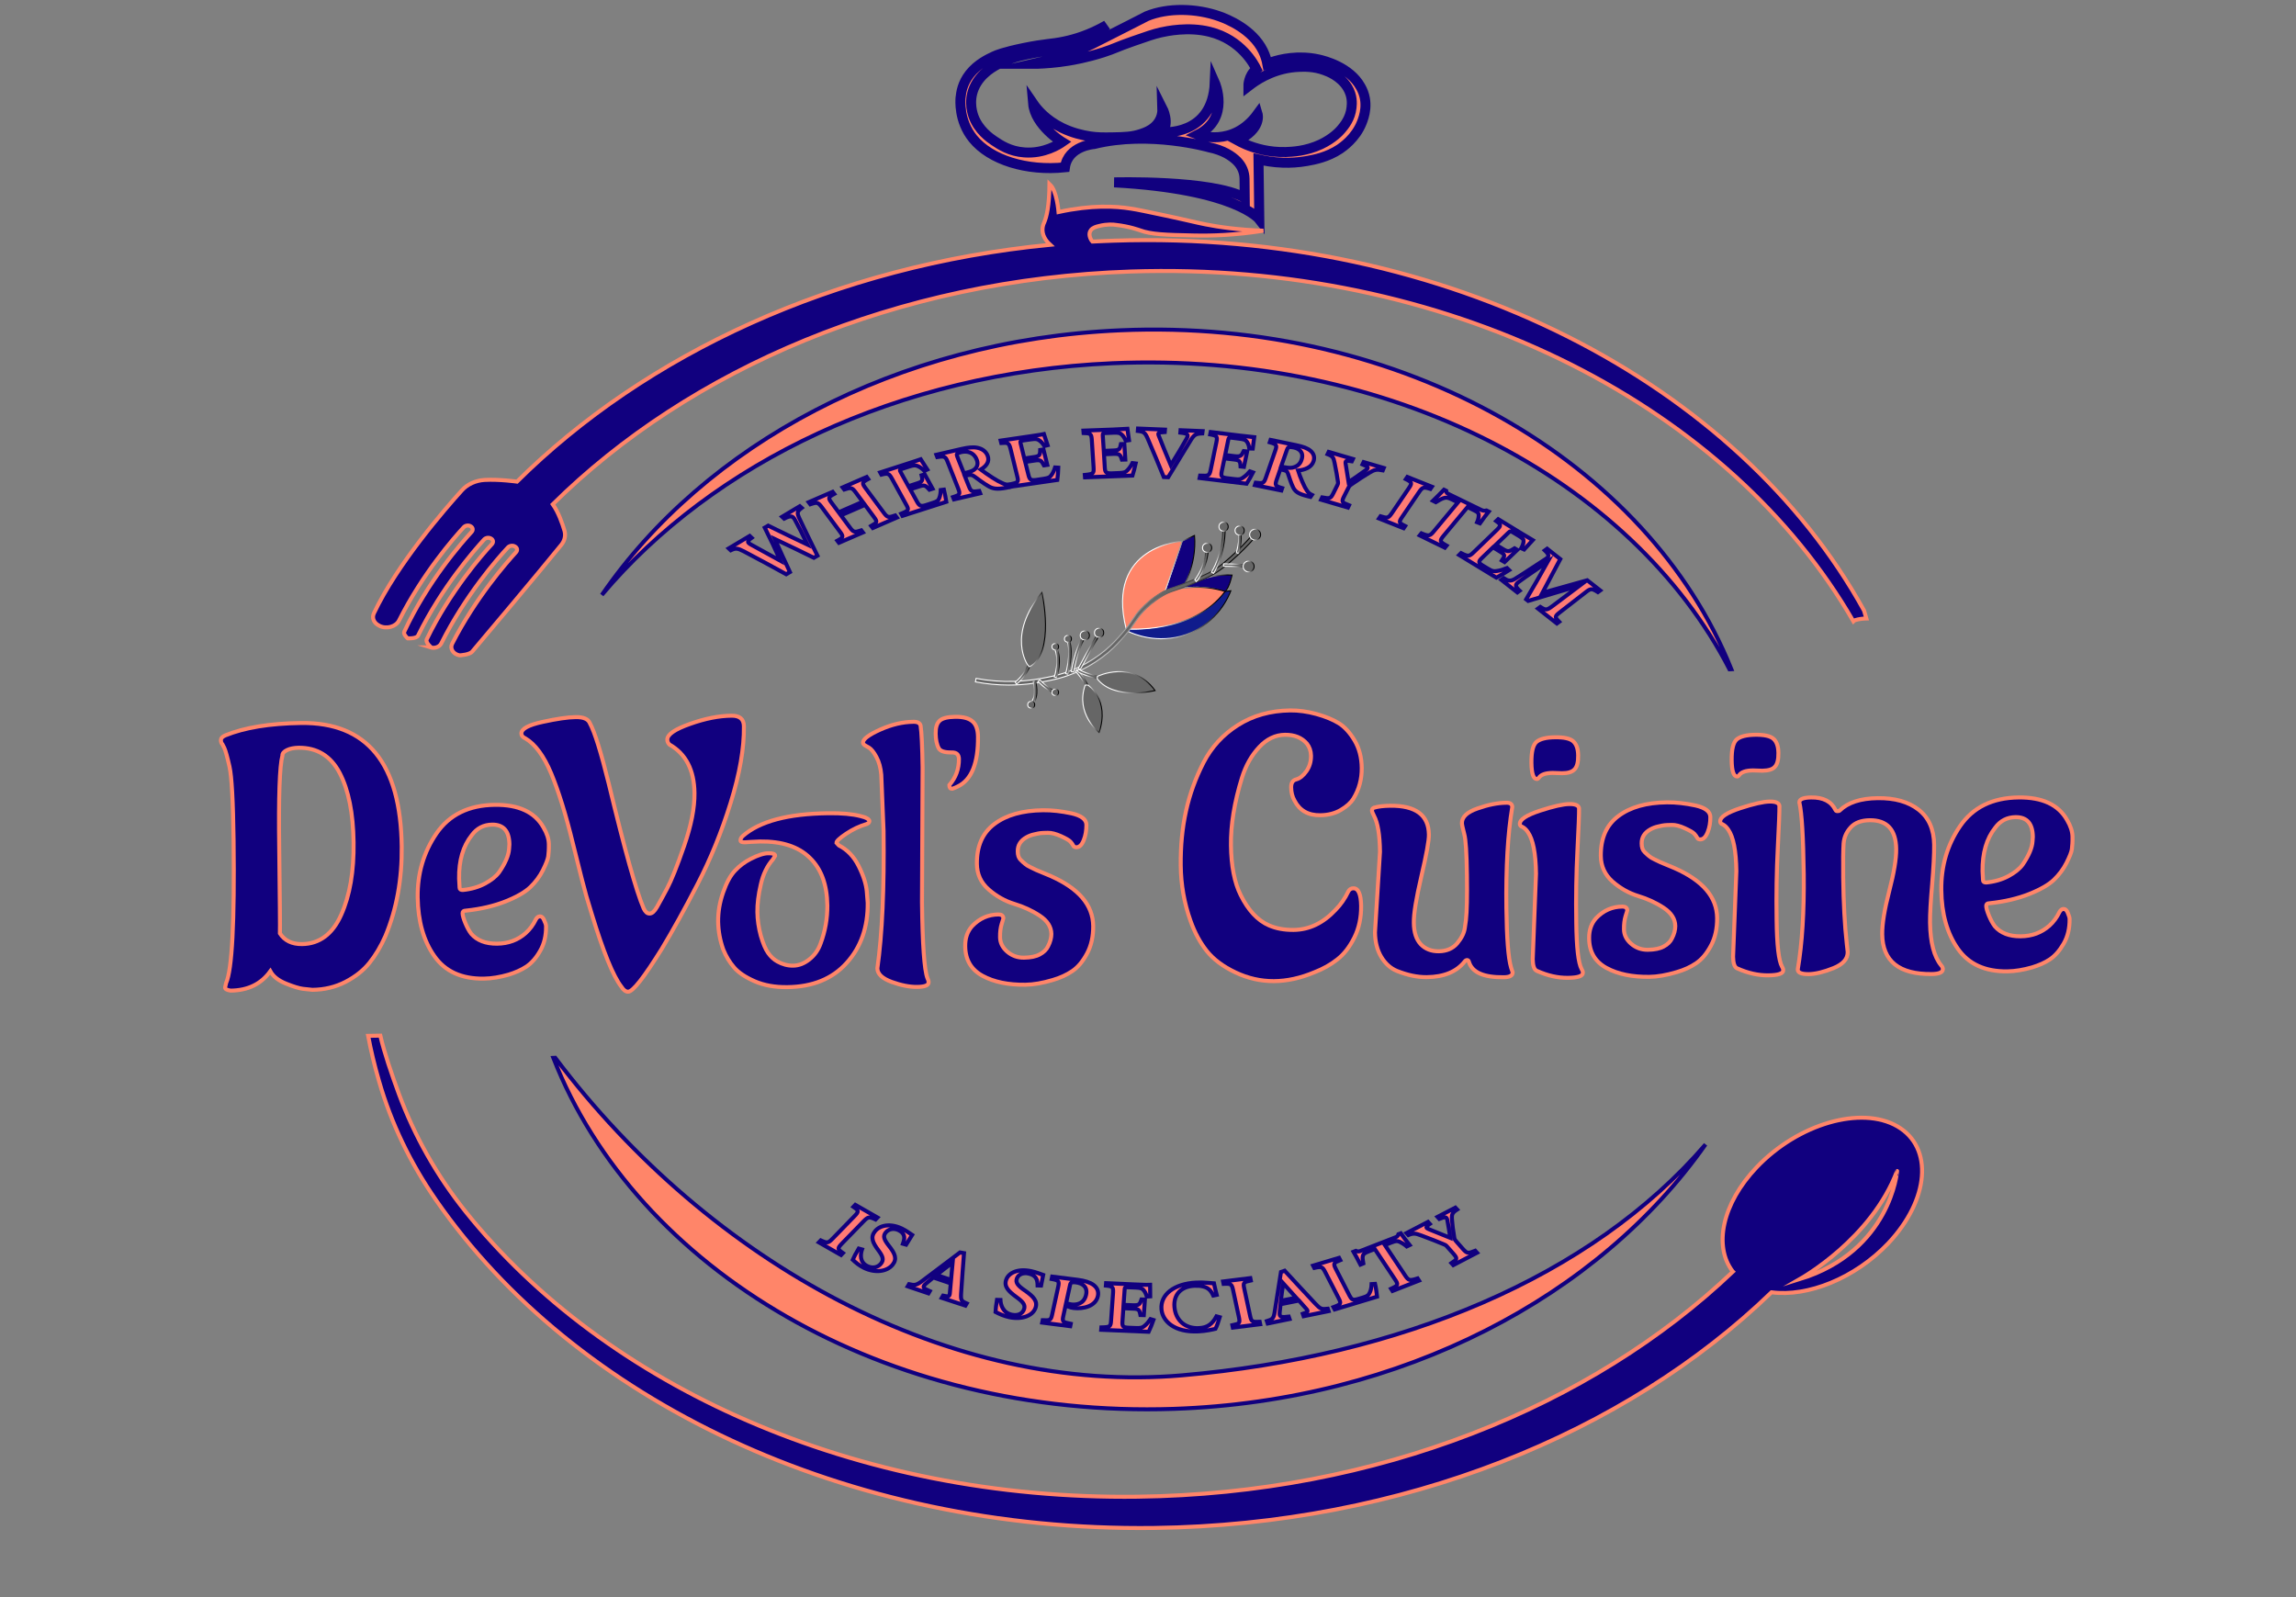 <?xml version="1.0" encoding="utf-8"?>
<!-- Generator: Adobe Illustrator 25.2.1, SVG Export Plug-In . SVG Version: 6.00 Build 0)  -->
<svg version="1.1" id="Layer_1" xmlns="http://www.w3.org/2000/svg" xmlns:xlink="http://www.w3.org/1999/xlink" x="0px" y="0px"
	 viewBox="0 0 2300 1600" style="enable-background:new 0 0 2300 1600;" xml:space="preserve">
<rect x="0" y="0" width="2300" height="1600" fill="#808080" stroke="none"/>
<style type="text/css">
	.st0{opacity:0;fill:#FFFFFF;stroke:#11007F;stroke-width:10;stroke-miterlimit:10;}
	.st1{fill:#FF8569;stroke:#11007F;stroke-width:10;stroke-miterlimit:10;}
	.st2{fill:#11007F;stroke:#FF8569;stroke-width:4;stroke-miterlimit:10;}
	.st3{fill:#FF8569;stroke:#11007F;stroke-width:4;stroke-miterlimit:10;}
	.st4{fill:#FF7B75;stroke:#11007F;stroke-width:4;stroke-miterlimit:10;}
	.st5{fill:#11007F;stroke:url(#SVGID_1_);stroke-miterlimit:10;}
	.st6{fill:#11007F;stroke:url(#SVGID_2_);stroke-miterlimit:10;}
	.st7{fill:#101C8C;stroke:url(#SVGID_3_);stroke-miterlimit:10;}
	.st8{fill:#FF8569;stroke:url(#SVGID_4_);stroke-miterlimit:10;}
	.st9{fill:#666666;stroke:url(#SVGID_5_);stroke-miterlimit:10;}
	.st10{fill:#666666;stroke:url(#SVGID_6_);stroke-miterlimit:10;}
	.st11{fill:#666666;stroke:url(#SVGID_7_);stroke-miterlimit:10;}
	.st12{fill:#666666;stroke:url(#SVGID_8_);stroke-miterlimit:10;}
	.st13{fill:#666666;stroke:url(#SVGID_9_);stroke-miterlimit:10;}
	.st14{fill:#666666;stroke:url(#SVGID_10_);stroke-miterlimit:10;}
	.st15{fill:#666666;stroke:url(#SVGID_11_);stroke-miterlimit:10;}
	.st16{fill:#666666;stroke:url(#SVGID_12_);stroke-miterlimit:10;}
	.st17{fill:#666666;stroke:url(#SVGID_13_);stroke-miterlimit:10;}
	.st18{fill:#666666;stroke:url(#SVGID_14_);stroke-miterlimit:10;}
	.st19{fill:#666666;stroke:url(#SVGID_15_);stroke-miterlimit:10;}
	.st20{fill:#666666;stroke:url(#SVGID_16_);stroke-miterlimit:10;}
	.st21{fill:#666666;stroke:url(#SVGID_17_);stroke-miterlimit:10;}
	.st22{fill:#666666;stroke:url(#SVGID_18_);stroke-miterlimit:10;}
	.st23{fill:#666666;stroke:url(#SVGID_19_);stroke-miterlimit:10;}
	.st24{fill:#666666;stroke:url(#SVGID_20_);stroke-miterlimit:10;}
	.st25{fill:#666666;stroke:url(#SVGID_21_);stroke-miterlimit:10;}
	.st26{fill:#666666;stroke:url(#SVGID_22_);stroke-miterlimit:10;}
	.st27{fill:#666666;stroke:url(#SVGID_23_);stroke-miterlimit:10;}
	.st28{fill:#666666;stroke:url(#SVGID_24_);stroke-miterlimit:10;}
	.st29{fill:#666666;stroke:url(#SVGID_25_);stroke-miterlimit:10;}
	.st30{fill:#666666;stroke:url(#SVGID_26_);stroke-miterlimit:10;}
	.st31{fill:#666666;stroke:url(#SVGID_27_);stroke-miterlimit:10;}
	.st32{fill:#666666;stroke:url(#SVGID_28_);stroke-miterlimit:10;}
	.st33{fill:#666666;stroke:url(#SVGID_29_);stroke-miterlimit:10;}
	.st34{fill:#666666;stroke:url(#SVGID_30_);stroke-miterlimit:10;}
	.st35{fill:#666666;stroke:url(#SVGID_31_);stroke-miterlimit:10;}
	.st36{fill:#666666;stroke:url(#SVGID_32_);stroke-miterlimit:10;}
</style>
<g>
	<g>
		<path class="st0" d="M1364.2,122.7c-6.2,15.9-19.4,24.7-22.1,26.6c-12.4,8.2-25.2,10.6-33,12c-8.5,1.5-16.5,1.9-23.7,1.7
			l-36.9-18.1l-0.1-0.1c29.1-13.1,5.7-61.1,5.7-61.1l0,0L1274,62c8.6-2.9,26.2-7.1,46.6-2.7c6.4,1.4,31.3,7.7,42.3,27.3
			C1372,102.5,1366.2,117.5,1364.2,122.7z"/>
		<g>
			<path class="st1" d="M1364.2,122.7c-6.2,15.9-19.4,24.7-22.1,26.6c-12.4,8.2-25.2,10.6-33,12c-8.5,1.5-16.5,1.9-23.7,1.7
				c-10.4-0.3-18.9-2-24.7-3.3l0.8,60c0,0-23.3-30.3-145.3-37c0,0,97.8-2.7,130.7,15.4l-0.2-19.1c-0.1-6.4-2.6-12.6-7.5-17.6
				c-5.2-5.2-13.8-10.9-27.9-13.8c0,0-59.7-17.1-115.4-3.3c0,0-25.9,1.7-29.1,23.3c-38.4,4-74.7-7.3-92.1-28.7
				c-14.6-18-12.6-39.1-12.5-40.8c0.6-5.4,1.7-14.4,9.2-24c8-10.1,18.8-15.1,24.6-17.8c2.6-1.2,9.5-4.1,29.9-8.3
				c21.6-4.4,27.5-3.7,40-6.4c10.7-2.2,25.7-6.6,42.7-16.4c-10.5,9.1-20.9,14.3-27.8,17.1c-9.1,3.6-17.4,5.6-22.8,6.8
				c-9.9,2.2-12.5,2.1-22.1,3.9c-9.6,1.8-20.1,4-30.3,8.5c-5.7,2.6-19,8.5-27,21.2c-9.1,14.5-5.2,28.6-3.4,33.8
				c5,13.8,16.4,21.8,20.8,24.7c6,4,15.6,10.5,30.2,11.5c19.8,1.5,34.5-8.1,37.8-10.4c0,0-27.2-16.5-29.1-38.6
				c3.9,5.7,12.6,16.4,28.9,24.4c10.5,5.1,20.7,7.4,27.9,8.5c7.8,1.2,13.5,1.1,22.2,1c12.5-0.2,20.5-0.4,29.7-3.6
				c3.8-1.3,8.9-3.2,13.3-7.3c7.6-7,7.6-15.4,7.5-18.3c0,0,7.9,15.5-0.5,24c0,0,50.7,4.9,53-49.7c0,0,15.8,35.6-16.9,52.2
				c0,0,34.9,13.5,59.8-20.7c0,0,4.5,14.9-20.1,26.5c2,1.1,4.8,2.5,8.7,4.2c9,3.7,22.7,7.9,39.7,7.4c5.9-0.2,20.1-0.7,35-7.7
				c12.2-5.8,18.8-13,20.6-15.2c2.7-3.2,9.1-10.7,10.2-21.7c0.4-3.9,1.1-11.6-4.1-20.1c-6.9-11.3-19.4-16-22.9-17.2
				c-10.8-4-20.5-3.6-25.8-3.4c-22.3,0.9-39,10.9-47.1,16.8l0,0c-1.5,1-2.6,1.9-3.5,2.6c0,0-0.1-10.8,8.1-17.1
				c-2.1-4.3-15-29.5-46.7-37.4c-21.6-5.4-43.2-0.7-49.1,0.6c-7.1,1.6-14,4-27.7,8.8c-17.5,6.1-17.8,7.2-30.1,11.2
				c-16.7,5.3-30.1,7.6-35.1,8.4c-12.3,2-22.9,2.7-30.8,3h-3.3c27.5-6.3,46.3-14,58.6-20c5.6-2.8,19.9-10.1,38.4-19.5
				c15.9-8.1,15.4-7.9,16-8.2c21.2-8.7,49.8-8,72.8,0.2c7.6,2.7,32.8,12.7,43.6,34.5c2.6,5.2,3.7,9.8,4.3,13c1-0.4,2.5-1,4.5-1.7
				c8.6-2.9,26.2-7.1,46.6-2.7c6.4,1.4,31.3,7.7,42.3,27.3C1372,102.5,1366.2,117.5,1364.2,122.7z"/>
		</g>
	</g>
	<g>
		<path class="st2" d="M1900.7,1128.4c-36.3-21-99.5-2.6-141,41c-34.6,36.4-43.3,79.1-24,104.3c0.1,0.1,0.2,0.1,0.3,0.2
			c-142,135.1-356.1,222.5-596.5,225.5c-283.5,3.6-533.4-111.1-673.1-285.6c-29.2-36.5-51.3-76.2-66.7-117.6
			c-7.4-20.1-15-42.4-18.7-58.7l-12.2,0.2c2.7,14.3,6.2,29.2,10.8,45c0.1,0.2,0.1,0.5,0.2,0.7c12,41.6,31.1,81.6,57.1,119
			c137.8,198.9,408.9,332.2,719,328.3c250-3.2,472.4-94.8,618.7-236.1h0.1c36.1,4.8,83.4-13.9,116.8-49
			C1932.8,1201.8,1937,1149.5,1900.7,1128.4z M1802.8,1281.5c2.1-1.2,71.9-40.4,97.6-108.4C1900.5,1173,1894.1,1253.3,1802.8,1281.5
			z"/>
	</g>
	<path class="st2" d="M231.1,992.4c-3.7-0.5-5.6-1.5-5.6-3.2l1-4.4c6-13.3,8.5-61.1,7.5-143.2c-0.5-39.2-1.9-63.8-4.1-73.6
		s-4-16.1-5.2-18.7l-1.9-3.7c-1-1-1.5-2.4-1.5-4.2s1.4-3.4,4.4-4.7c19.2-7.8,44.5-12,76-12.4c66-0.8,99.7,40.4,100.7,123.8
		c0.4,32.6-5,62.5-16.3,89.6c-4.6,10.4-9.9,19.3-16,26.9c-6.1,7.6-14.1,13.9-24.1,19.1c-9.9,5.1-21,7.8-33.1,7.9
		c-2.5-0.2-5.6-0.5-9.5-1c-3.8-0.5-9.5-2.2-17.1-5.3s-12.7-7.2-15.5-12.3C261.6,985.8,248.4,992.2,231.1,992.4z M299,749.1
		c-4.4,0.1-8.3,0.8-11.4,2.3c-3.2,1.5-4.8,3.4-4.7,5.6c-2.8,10.3-3.9,41.1-3.2,92.2c0.6,51.1,0.9,79.8,0.7,85.9
		c4.8,7.3,12.1,10.8,22.1,10.7c17.5-0.2,30.7-10,39.3-29.4c8.7-19.4,12.8-43.6,12.4-72.7c-0.4-29.1-5-52.1-13.9-69.3
		C331.3,757.3,317.6,748.9,299,749.1z"/>
	<path class="st2" d="M547,928c0.1,9.3-1.8,17.5-5.9,24.6c-4,7.1-8.6,12.2-13.7,15.7c-5.2,3.4-11.1,6-17.9,8.1
		c-8.7,2.5-17,3.9-24.9,4c-22.2,0.3-38.7-7.2-49.5-22.6c-10.8-15.3-16.3-34.8-16.7-58.8c-0.3-23.9,6-45.3,18.8-64
		c12.9-18.8,32.4-28.4,58.5-28.7c23.8-0.3,40,7.2,48.7,22.6c3.5,5.9,5.3,11.4,5.4,16.6c0.1,5.3-0.2,9.4-0.6,12.5
		c-0.5,3.1-2.3,7.7-5.4,13.9c-3.1,6.1-7.3,11.8-12.5,16.8s-13.5,9.8-24.8,14.3c-11.3,4.5-24.6,7.7-40,9.3c-2.2,0-3.1,0.9-3.1,2.6
		c0,2.2,1,5.5,2.7,9.7c1.8,4.3,3.7,7.9,5.9,10.8c5.9,6.8,14.5,10.1,25.9,10s21-3.7,28.8-10.7c4.2-3.8,7.5-8.3,10.1-13.7
		c1.1-2,2.4-2.9,4.1-3c1.8,0,3.2,1.4,4.2,3.9C546.4,924.6,547,926.5,547,928z M459.9,880.2l0.5,9.2c0,1.5,1.1,2.2,3.2,2.2
		c8.4-0.8,15.8-3,22.2-6.4c6.3-3.4,11-7.1,14.2-11.4c6.3-9.2,9.6-17,10-23.6l0.3-4.4c-0.2-13.2-5.9-19.8-17.3-19.7
		c-8.4,0.1-15.3,3.6-20.4,10.6C463.9,847.6,459.6,862,459.9,880.2z"/>
	<path class="st2" d="M587.4,897.8c-1.6-5.4-6.1-22.8-13.4-52.4c-7.2-29.6-14.6-53.2-21.9-70.7c-7.4-17.6-16-29.2-25.8-35
		c-2.7-1.2-4-2.8-4-4.8c-0.1-4.7,7-8.6,21.3-11.7c14.3-3.1,25.2-4.7,33.1-4.8c7.8-0.1,12.5,1.9,14.2,6.1c4.9,9,11.2,29.3,19,60.9
		c15.9,66,27.5,107.6,34.9,124.7c1.6,3.4,3.6,5.2,6,5.1c2.4,0,4.8-2.2,7.3-6.5s5.8-10.5,10.1-18.5c4.3-8.1,10-22.2,17.1-42.7
		s10.6-38.1,10.4-53.1c-0.3-23.1-8.7-39.3-25.2-48.6c-1.4-1.5-2-3.1-2-4.8c-0.1-5.2,7.5-10.4,22.8-15.8c15.2-5.4,29.1-8.1,41.5-8.2
		c8.2-0.1,12.3,3.4,12.4,10.5c0.3,22.1-4.2,47.7-13.3,76.9s-20.2,56.4-33.1,81.3c-12.9,25.1-24.9,46.7-36,65.1
		c-17.7,28.4-28.8,42.7-33.6,42.7c-2.4,0-4.6-1.6-6.8-5.1c-8.1-10.4-17.9-34.5-29.4-72.1L587.4,897.8z"/>
	<path class="st2" d="M761.3,843c-6.9,0.3-11.9,0.5-14.9,0.8c-3,0.1-4.6-0.5-4.6-1.9c0-1.5,0.7-2.9,2.3-4.4
		c16.8-14.7,45.2-22.3,85.4-22.8c13.7-0.2,24.6,0.8,32.6,2.9l3.9,1.1c3.2,1.2,4.8,2.5,4.9,3.9c0,1.2-0.9,2.2-2.7,2.9
		c-7.1,2.1-13.9,5.3-20.5,9.7c-6.5,4.4-9.8,7.4-9.8,9.1l2.4,2.6c8.5,4.3,15.1,11.2,19.9,20.8s7.4,17.9,8.1,25.3l0.9,11.4
		c0.3,24.3-6.7,44.4-21.1,60.3c-14.3,15.9-34.1,23.9-59.2,24.2c-12.7,0.2-23.6-1.8-33-5.9c-9.3-4.1-16.2-8.7-20.6-13.9
		c-4.5-5.2-8-11.1-10.7-17.7c-3.3-9.1-5-18.4-5.2-28c-0.1-9.7,1.5-19.4,5-29.4c3.4-9.8,7.4-17.1,12-21.9c4.5-4.8,9.7-8.6,15.5-11.6
		c7.4-3.8,13.3-5.7,17.8-5.7c4.5-0.1,6.8,0.8,6.8,2.5l-2.3,3.7c-5.7,6.5-9.8,14.8-12.1,25.2c-2.4,10.3-3.5,19.4-3.4,27.4
		s1.3,15.9,3.4,23.7c2.3,7.9,4.7,13.6,7.4,17.4c2.7,3.8,5.8,6.6,9.2,8.5c5,2.8,10.3,4.3,15.9,4.2c5.6-0.1,10.9-2.1,16.2-6.3
		c5.2-4.1,9-9.5,11.3-16.1c4.6-12.4,6.8-25,6.7-38c-0.3-20.6-6-36.4-17.5-47.6C799.8,848.1,783.2,842.7,761.3,843z"/>
	<path class="st2" d="M924.2,769.1l-0.6,135c0.5,42.2,2.3,67.5,5.4,75.7c0.8,1.5,1.2,2.9,1.2,4.4c0,2.9-3.8,4.4-11.4,4.5
		c-7.6,0.1-16.2-1.6-25.6-5c-9.5-3.5-14.2-8-14.3-13.6c4.9-34.4,6.9-80.3,6.2-137.7l-2.3-56.3c-0.6-6.9-2.2-12.8-4.8-17.6
		c-2.6-4.9-5.1-8-7.5-9.5l-3.2-1.8c-1.9-1-2.8-2.1-2.8-3.3c0-3.4,5.7-7.8,17.1-12.9c11.4-5.1,22.5-7.8,33.4-7.9
		c4.2-0.1,6.6,1.3,7.2,3.9C923.2,733.6,923.9,747.6,924.2,769.1z"/>
	<path class="st2" d="M979.7,737.9c0.3,26.7-6.5,43.4-20.3,50c-1.8,1-3.7,1.7-5.6,2.3c-1.9,0-2.8-1.2-2.8-3.7
		c6.5-7.5,9.7-16.2,9.6-26.2c-0.1-4.4-2.4-6.6-7.2-6.5c-6.9,0.1-11.1-1.2-12.8-3.8c-2.2-3.9-3.2-8.9-3.3-14.9s1.1-10.3,3.8-12.9
		c2.6-2.6,7.9-4,15.8-4.1c7.9-0.1,13.7,1.4,17.3,4.6C977.7,725.6,979.6,730.8,979.7,737.9z"/>
	<path class="st2" d="M1095.1,927.6c0.1,10.5-1.9,19.7-6.2,27.7c-4.3,8-9.1,13.7-14.7,17.5s-12.1,6.8-19.7,9
		c-10.1,3-19.2,4.6-27.3,4.7c-17.1,0.2-31.5-2.7-42.9-8.9s-17.3-16-17.4-29.8c-0.1-8.1,2.2-14.7,6.9-20c7.4-7.7,16.1-11.6,26.4-11.7
		c3.1,0,4.8,1.3,4.9,3.9c0,0.2-0.6,2.2-1.7,5.7c-1.1,3.6-1.7,8-1.6,13.4c0.1,5.4,2.5,10.2,7.1,14.2c4.7,4.1,10.4,6.2,16.9,6.1
		c6.6-0.1,11.8-1.1,15.8-3.3c3.9-2.1,6.7-4.8,8.2-8c2.3-4.4,3.4-8.6,3.4-12.5c-0.1-7.1-4-13.2-11.7-18.3s-16.3-9-25.5-11.8
		c-9.2-2.8-17.8-7.6-25.6-14.4s-11.7-15.4-11.8-25.7c-0.2-17.7,5.6-31,17.5-39.9c11.9-9,28.2-13.6,48.8-13.8c9-0.1,18.4,1,28.4,3.1
		c9.9,2.2,15,6.1,15,11.6s-0.8,10.6-2.7,15.3c-1.9,4.7-4.3,7.1-7.3,7.1c-1.6,0-2.7-0.6-3.2-1.7c-0.5-1.1-1.5-2.4-2.8-3.9
		c-1.4-1.5-4.6-3.3-9.6-5.6c-5-2.2-9.4-3.4-13-3.3c-3.5,0-6,0.2-7.2,0.3s-3.2,0.5-6.2,1.2c-2.9,0.6-5.6,1.6-7.9,2.9
		c-6,3.3-9,8-8.9,14.1c0,3.9,1,6.8,2.9,8.6s3.4,3.3,4.5,4.1c1.1,1,3,2.2,5.6,3.4c2.7,1.4,4.5,2.2,5.6,2.7s3.4,1.5,7.2,3
		s6.1,2.5,7.2,3C1080.6,890.1,1094.8,906.5,1095.1,927.6z"/>
	<path class="st2" d="M1355.7,889.9c5-0.1,7.6,5.8,7.8,17.6c0.1,11.8-2.1,22.3-6.8,31.7c-4.7,9.4-10.3,16.7-17,21.9
		c-6.7,5.3-14.2,9.5-22.7,12.8c-28.2,11.9-54.6,12-79.3,0.3c-12.5-5.9-22.1-13.1-28.8-21.5s-12.1-18.4-16.3-30.2
		c-6.3-17.6-9.6-36.1-9.8-55.5c-0.2-19.4,1.5-37.5,5.3-54.6c3.7-16.9,9.7-33.2,17.6-48.6c8-15.4,19.4-27.9,34.4-37.4
		s32.4-14.4,52.2-14.7c8.4-0.1,17.3,1.1,26.4,3.6s16.6,5.6,22.6,9.3c5.8,3.7,11.1,9.5,15.7,17.3s7,17,7.1,27.5
		c0.1,11.3-2.7,21.5-8.3,30.6c-2.6,4.2-6.8,8-12.6,11.4c-5.7,3.4-12.7,5.2-20.5,5.3c-12.2,0.2-20.8-4.7-26-14.8
		c-2.2-3.9-3.2-8.2-3.3-12.9c-0.1-4.7,1.7-7.4,5.1-8.2c3.7-1,7.1-3.8,10.2-8.2s4.7-9.7,4.6-15.6c-0.1-4.7-1.5-8.7-4.1-12
		c-5.1-6-12.4-9-22-8.9c-9.5,0.1-18.2,4.2-25.8,12.4c-7.7,8.2-13.5,18.5-17.3,30.7c-7.6,24.6-11.3,47.2-11,67.8s3.5,37.2,9.7,49.6
		c7.6,15.4,17.1,25.6,28.5,30.5c7.2,3.1,15.3,4.6,24.7,4.5c15.6-0.2,29.5-6.9,41.8-20c5.2-5.3,9.5-11.4,12.9-18.6
		C1351.8,891,1353.5,889.9,1355.7,889.9z"/>
	<path class="st2" d="M1514.9,808.5c-4.5,26.6-6.4,60.3-5.9,101.3c0.4,30.2,1.9,50,4.7,59.5l1.6,4.8c0,3.2-2.9,4.8-8.7,4.9
		c-20.4,0.3-32-4.9-35.1-15.4c-0.3-1.2-0.9-1.8-1.8-1.8s-1.8,0.5-2.5,1.5c-8.1,10.2-20.7,15.4-37.9,15.6c-9.5,0.1-19.4-2-29.9-6.2
		c-6.4-2.6-11.6-7.3-15.7-14c-4-6.7-6.2-14.9-6.3-24.7l5-80.7c-0.2-16.9-2.2-28.9-6-36c-1.4-2.7-2-4.4-2-5.2c0-1.5,0.7-2.4,1.9-2.9
		c4.2-1.3,9.6-1.9,16.2-2c25.7-0.3,38.6,9.3,38.9,28.9c0.1,6.1-2.5,20.1-7.6,42s-7.7,37.4-7.5,46.6c0.1,9.2,2.4,16.3,6.8,21.1
		c4.5,4.8,10.6,7.3,18.3,7.2c7.8-0.1,13.9-2.8,18.3-7.9c4.4-5.3,7-10.4,7.7-15.6l1.1-7.7c1-8.6,1.3-23.7,1-45.3s-1.1-35.3-2.7-41
		c-1.5-5.8-2.3-9.4-2.3-10.9c-0.1-6.1,5.2-11.1,15.7-14.7c10.5-3.7,20-5.6,28.4-5.7C1512.8,804,1514.8,805.5,1514.9,808.5z"/>
	<path class="st2" d="M1535.4,960.9l3.3-85.7c-0.3-20.4-3-34.2-8.1-41.5c-1.6-2.4-3.5-4.3-5.7-5.4c-1.6-0.5-2.4-1.5-2.4-2.9
		c-0.1-4.4,6.7-8.8,20-13.2c13.5-4.4,23.2-6.6,29.5-6.7c6.2-0.1,9.4,1.4,9.8,4.3c0.1,4.9-0.4,18.8-1.6,41.8
		c-1.2,22.9-1.6,47-1.2,72.3c0.3,25.3,2.1,41,5.4,47c0.8,1.2,1.2,2.4,1.2,3.7c0,3.2-4.9,4.9-15,5s-20.4-2.2-31.1-7
		C1536.8,971.4,1535.5,967.5,1535.4,960.9z M1564.8,774.6l-9.5-0.3c-7.2,0.1-11.7,1.7-13.9,5c-0.5,0.7-1.2,1.1-1.9,1.1
		c-3.4,0-5.3-5.4-5.4-16.3c-0.1-10.9,1.5-17.8,5.1-20.9c3.5-2.9,9.7-4.5,18.6-4.6c8.8-0.1,14.9,1.2,18.1,4s4.9,7.4,5,14.1
		c0.1,6.6-1,11.2-3.4,13.8C1575.1,773.3,1570.9,774.6,1564.8,774.6z"/>
	<path class="st2" d="M1720.1,919.7c0.1,10.5-1.9,19.7-6.2,27.7c-4.3,8-9.1,13.7-14.7,17.5c-5.5,3.8-12.1,6.8-19.7,9
		c-10.1,3-19.2,4.6-27.3,4.7c-17.1,0.2-31.5-2.7-42.9-8.9s-17.3-16-17.4-29.8c-0.1-8.1,2.2-14.7,6.9-20c7.3-7.7,16.1-11.6,26.4-11.7
		c3.1,0,4.8,1.3,4.9,3.9c0,0.2-0.6,2.2-1.7,5.7c-1.1,3.6-1.7,8-1.6,13.4s2.5,10.2,7.1,14.2c4.7,4.1,10.4,6.2,16.9,6.1
		c6.6-0.1,11.8-1.1,15.8-3.3c3.9-2.1,6.7-4.8,8.2-8c2.3-4.4,3.4-8.6,3.4-12.5c-0.1-7.1-4-13.2-11.7-18.3s-16.3-9-25.5-11.8
		s-17.8-7.6-25.6-14.4c-7.7-6.8-11.7-15.4-11.8-25.7c-0.2-17.7,5.6-31,17.5-39.9c11.9-9,28.2-13.6,48.8-13.8c9-0.1,18.4,1,28.4,3.1
		c9.9,2.2,15,6.1,15,11.6c0.1,5.5-0.8,10.6-2.7,15.3c-1.9,4.7-4.3,7.1-7.3,7.1c-1.6,0-2.7-0.6-3.2-1.7c-0.5-1.1-1.5-2.4-2.8-3.9
		c-1.4-1.5-4.6-3.3-9.6-5.6s-9.4-3.4-13-3.3c-3.5,0-6,0.2-7.2,0.3s-3.2,0.5-6.2,1.2c-2.9,0.6-5.6,1.6-7.9,2.9c-6,3.3-9,8-8.9,14.1
		c0,3.9,1,6.8,2.9,8.6s3.4,3.3,4.5,4.1c1.1,1,3,2.2,5.6,3.4c2.7,1.4,4.5,2.2,5.6,2.7s3.4,1.5,7.2,3c3.7,1.6,6.1,2.5,7.2,3
		C1705.7,882.2,1719.9,898.6,1720.1,919.7z"/>
	<path class="st2" d="M1736.1,958.4l3.3-85.7c-0.3-20.4-3-34.2-8.1-41.5c-1.6-2.4-3.5-4.3-5.7-5.4c-1.6-0.5-2.4-1.5-2.4-2.9
		c-0.1-4.4,6.7-8.8,20-13.2c13.5-4.4,23.2-6.6,29.5-6.7c6.2-0.1,9.4,1.4,9.8,4.3c0.1,4.9-0.4,18.8-1.6,41.8
		c-1.2,22.9-1.6,47-1.2,72.3c0.3,25.3,2.1,41,5.4,47c0.8,1.2,1.2,2.4,1.2,3.7c0,3.2-4.9,4.9-15,5s-20.4-2.2-31.1-7
		C1737.5,968.9,1736.2,965,1736.1,958.4z M1765.4,772.1l-9.5-0.3c-7.2,0.1-11.7,1.7-13.9,5c-0.5,0.7-1.2,1.1-1.9,1.1
		c-3.4,0-5.3-5.4-5.4-16.3s1.5-17.8,5.1-20.9c3.5-2.9,9.7-4.5,18.6-4.6c8.8-0.1,14.9,1.2,18.1,4s4.9,7.4,5,14.1
		c0.1,6.6-1,11.2-3.4,13.8C1775.8,770.8,1771.5,772,1765.4,772.1z"/>
	<path class="st2" d="M1800.9,971.2c4.5-26.6,6.4-58.4,6-95.4c-0.5-37-1.9-61.1-4.4-72c0-3.2,3.9-4.8,11.8-4.9
		c12.2-0.2,20.2,4,24.4,12.6c0.3,0.7,0.9,1.1,2,1.1s1.9-0.2,2.3-0.7c8.1-7.9,20.7-12.1,38-12.3c17.1-0.2,30.8,3.6,41,11.6
		s15.3,19.7,15.5,35.1c0.1,9.3-0.6,22.6-2,39.7c-1.5,17.2-2.2,29.9-2.1,38.3c0.3,19.9,4,34.2,11.2,42.9c1.1,1.2,1.6,2.4,1.6,3.7
		c0,3.2-3.7,4.8-11,4.9c-32.8,0.4-49.4-12.9-49.7-39.9c-0.1-10.3,2.2-24.7,7-43.1c4.8-18.5,7.1-32.5,7-42
		c-0.2-19.6-9.1-29.3-26.5-29.1c-8.4,0.1-14.9,2.5-19.1,7.2c-4.4,4.8-6.6,10.1-7.1,16.1c-0.4,6-0.6,17.4-0.4,34
		c0.3,25.5,1.5,47.7,3.6,66.6l0.9,8.1c0.1,6.9-4.6,12.3-14.3,16.2s-18,5.9-24.9,6C1804.4,975.9,1800.9,974.4,1800.9,971.2z"/>
	<path class="st2" d="M2073.2,920.7c0.1,9.3-1.8,17.5-5.9,24.6s-8.6,12.2-13.7,15.7c-5.2,3.5-11.1,6-17.9,8.1
		c-8.7,2.5-17,3.9-24.9,4c-22.2,0.3-38.7-7.2-49.5-22.6c-10.8-15.4-16.3-34.9-16.6-58.9c-0.3-23.9,6-45.3,18.8-64
		c12.9-18.8,32.4-28.4,58.5-28.7c23.8-0.3,40,7.2,48.7,22.6c3.5,5.9,5.3,11.4,5.4,16.6c0.1,5.3-0.2,9.4-0.6,12.5s-2.3,7.7-5.4,13.9
		c-3.1,6.1-7.3,11.8-12.5,16.8s-13.5,9.8-24.8,14.3s-24.6,7.7-40,9.3c-2.2,0-3.1,0.9-3.1,2.6c0,2.2,1,5.5,2.7,9.7
		c1.8,4.3,3.7,7.9,5.9,10.8c5.9,6.8,14.5,10.1,25.9,10s20.9-3.7,28.8-10.7c4.2-3.8,7.5-8.3,10.1-13.7c1.1-2,2.4-2.9,4.1-3
		c1.8,0,3.2,1.4,4.2,3.9C2072.5,917.1,2073.2,919.2,2073.2,920.7z M1986,872.7l0.5,9.2c0,1.5,1.1,2.2,3.2,2.2
		c8.4-0.8,15.8-3,22.2-6.4c6.3-3.4,11-7.1,14.2-11.4c6.3-9.2,9.6-17,10-23.6l0.3-4.4c-0.2-13.2-5.9-19.8-17.3-19.7
		c-8.4,0.1-15.3,3.6-20.4,10.6C1990,840.1,1985.8,854.6,1986,872.7z"/>
</g>
<path class="st2" d="M1858.6,621.2c3.6-1.1,7.3-1.5,11-1.6l-2.3-7.9c-125.5-227.6-417-381.6-751.3-370.6c-7.2,0.2-14.5,0.6-21.7,0.9
	c-0.6-0.6-1-1.3-1.4-2c-0.4-0.8-3.1-5.6-0.1-9.5c1.9-2.5,5.1-3.4,8.6-4.2c7.6-1.9,14.2-1.4,16.4-1c13.6,1.5,23.8,5.3,24.1,5.4
	c11.3,4.2,25.6,4.6,54.1,5.2c17.6,0.4,41.5-0.3,69.6-4.8c-25.2-0.8-44.7-3.7-57.9-6.3c-10.6-2.1-16-3.7-40.4-8.9
	c-18.5-3.9-27.8-5.9-34.4-6.9c-15.5-2.5-39.5-3.8-72.5,3.4c0,0-1.8-22.2-8.8-27.6l-0.3-0.3c-0.2,21.8-2.8,32.6-5.3,38.4
	c-0.5,1-1.8,3.9-1.7,7.7c0.2,7.3,5.5,12.6,7.7,14.6c-216,20.9-405.2,109.5-534.1,237.3c0,0-17.5-2.5-32.4-1.7
	c-9.1,0.5-17.3,4.4-22.6,10.2c-17.1,18.9-64.9,73.9-88.3,123.3c-2.3,4.7-0.1,9.8,5.1,12.4l0.3,0.2c7.1,3.6,16.5,1,19.7-5.2
	c23.5-47,55.1-83,64.9-93.6c1.7-1.8,4.9-2.2,7-0.8c2.1,1.2,2.5,3.6,1,5.4c-10.1,10.9-44.3,49.9-67.6,100.1c-1.3,2.7,3.4,6.7,3.4,6.7
	h0.1c0,0,8.7,0.5,10.3-2.8c23.7-48.3,56.2-85.4,66.2-96.3c1.7-1.8,4.9-2.2,7-0.8c2.1,1.2,2.4,3.6,0.9,5.4
	c-9.8,10.5-42.1,47.4-65.4,95.4c-1.5,3.3,4.4,8.1,4.4,8.1h-1c4.4,1.4,9.3-0.3,11.1-3.9c24.1-48.3,56.6-85.3,66.8-96.2
	c1.7-1.8,5-2.3,7.2-0.8c2.2,1.2,2.6,3.7,1,5.5c-9.4,10.4-40.4,45.4-64,91.7c-2.6,4.9,0.9,10.4,7.2,11.7h0.6c0,0,9.5-0.5,12.2-3.7
	c14.9-17.6,64.3-76.2,89.3-107c3.4-4.2,4.5-9.2,3.2-14c-2.2-7.4-6.1-18.7-11.8-26.6C690.9,369.6,898.4,279.8,1132.9,272
	c314.9-10.4,590.6,130.1,717.8,340.4c2,3.3,3.9,6.6,5.9,10C1857.1,621.9,1857.8,621.5,1858.6,621.2z"/>
<path class="st3" d="M1184.2,1377.8c-231.7,20.1-472.7-112-628-318.1l-1.9,0.1c83.1,212.4,332.4,361.4,621.6,351.6
	c229-7.8,426.3-113.2,532.6-264.9C1593.8,1279.8,1402.3,1358.9,1184.2,1377.8z"/>
<path class="st3" d="M1114.2,363.9c277.7-12.1,520.3,116.3,618.3,306.6l1.9-0.1c-83.5-207.8-329.1-351.9-612.3-339.5
	C897.8,340.7,705.6,446.1,602.9,596C713.9,464,900,373.3,1114.2,363.9z"/>
<g>
	<path class="st4" d="M803.1,508.8c-4.7,3.7-4.9,4.9-2.2,10.8c2.8,6.1,11.2,23.3,18,37.1l-3.6,2.1c-12.4-6.1-26.3-12.8-39.1-18.8
		c5.1,11.4,10.1,22.5,15.1,33.1l-3.7,2.2c-12-6.7-28.1-15.3-42.4-22.9c-6.4-3.3-8.2-3.5-13.2-1.1l-2-1.9l21-12.5l2,1.9
		c-5.1,3.7-4.5,4.6-0.5,6.9c9.7,5.4,19.5,10.7,29.1,16c-4.6-10.7-9.9-22-15.5-33.1l3.4-2c13.3,6.6,26.3,12.7,39.4,19
		c-3.9-8.3-10-20.3-12.6-24.9c-2.3-4-4-4.5-10.8-1.1l-2-1.9l17.7-10.6L803.1,508.8z"/>
	<path class="st4" d="M869.7,479.9c-6.2,3.3-6.5,3.9-2.6,9.2l18.1,24.4c3.9,5.2,4.8,5.2,11.6,2.9l1.6,2.1L874.3,529l-1.6-2.1
		c6.1-3.5,6.5-3.9,2.7-9.1l-8.9-12l-24.1,10.5l8.9,12c3.8,5.2,4.8,5.2,11.5,3l1.6,2.1l-24,10.4l-1.6-2.1c5.9-3.2,6.5-3.9,2.6-9.1
		l-18.1-24.4c-3.9-5.2-4.9-5.3-11.6-3l-1.6-2.1l24-10.4l1.6,2.1c-6,3.2-6.4,3.9-2.5,9.1l6.9,9.3l24.1-10.5l-6.9-9.3
		c-3.8-5.2-5-5.2-11.6-3l-1.6-2.1l24.1-10.5L869.7,479.9z"/>
	<path class="st4" d="M945.6,490.5c0.5,1.9,2.1,10,2.4,12.2l-44,14.1l-1.2-2.2c7.6-3.1,8-3.7,4.9-9.2l-14.1-25.7
		c-3.1-5.7-4.4-5.8-10.7-4.2l-1.2-2.2l27.6-8.9c8.8-2.8,11.9-3.9,13-4.3c0.8,1.3,4.1,6.5,6.6,10.3l-2.9,1.3c-2-2-4.5-3.9-6.5-4.7
		c-2.4-1.1-4.1-1.1-8.7,0.4l-6.5,2.1c-3.1,1-3.3,1.2-2.1,3.4l7.8,14.2l8.9-2.9c5.4-1.7,5.6-3,4.3-8l3.1-1l7.9,14.4l-3.1,1
		c-4-4.5-5.1-5-10.5-3.2l-8.8,2.8l6.6,12c2.5,4.6,3.9,5.4,8.9,3.9l6.8-2.2c5-1.6,5.9-2.5,6.8-4.9c1-2.4,1.4-5.5,1.5-8.1L945.6,490.5
		z"/>
	<path class="st4" d="M1011.3,488c-0.8,0.2-1.8,0.4-3,0.6c-9.9,1.9-13.9,1-18.4-1.7c-5-2.9-9.5-6.5-14-9.7c-2.3-1.6-3.7-1.8-7.2-1
		l-2.3,0.5l4.1,10.3c2.2,5.7,3.3,5.9,10.5,4.9l0.9,2.3l-26.3,6.1l-0.9-2.3c6.8-2.2,7.4-2.8,5.2-8.5l-10.6-26.8
		c-2.2-5.6-3.4-5.9-10.4-4.8l-0.9-2.3l25-5.8c7.5-1.7,12.3-2.1,16.6-1.1c4.4,1,8,3.5,9.7,7.7c2.4,6.1-1.4,10.7-6.9,14
		c2.3,1.8,7.7,5.4,11.6,8c4.7,3,7.3,4.4,9.8,5.5c2.9,1.4,4.5,1.7,7.2,1.7L1011.3,488z M968.6,473.4c4.2-1,6.9-2.2,8.5-4
		c2.4-2.7,2.7-5.7,1.2-9.2c-2.9-7.3-9.7-8.6-15.4-7.3c-2.5,0.6-3.7,1.2-4.1,1.7c-0.5,0.6-0.4,1.4,0.2,3l6.6,16.6L968.6,473.4z"/>
	<path class="st4" d="M1060.2,468.5c0,2-0.7,10.2-1,12.3l-46.9,6.8l-0.6-2.3c8.3-1.8,8.8-2.3,7.3-8.2l-6.7-27.4
		c-1.5-6.1-2.7-6.4-9.3-5.9l-0.6-2.4l29.4-4.3c9.3-1.4,12.7-1.9,13.9-2.2c0.4,1.4,2.3,7,3.7,11.1l-3.2,0.8c-1.4-2.3-3.4-4.5-5.1-5.6
		c-2-1.5-3.7-1.7-8.7-1l-7,1c-3.3,0.5-3.5,0.7-3,3l3.7,15.1l9.5-1.4c5.8-0.8,6.3-2,6.4-7.1l3.3-0.5l3.8,15.4l-3.3,0.5
		c-2.7-5-3.6-5.7-9.4-4.8l-9.4,1.4l3.2,12.8c1.2,4.9,2.3,5.9,7.7,5.2l7.3-1.1c5.3-0.8,6.4-1.5,8-3.7c1.7-2.2,2.9-5.1,3.7-7.7
		L1060.2,468.5z"/>
	<path class="st4" d="M1137.7,464.3c-0.4,1.9-2.5,10-3.2,12.1l-47.6,1.8l-0.2-2.4c8.6-0.9,9.1-1.4,8.8-7.4l-1.8-27.8
		c-0.4-6.2-1.5-6.6-8.2-6.8l-0.2-2.4l29.9-1.1c9.5-0.4,12.9-0.6,14.2-0.7c0.2,1.5,1,7.2,1.6,11.4l-3.3,0.5c-1-2.4-2.5-4.8-4-6.1
		c-1.7-1.7-3.3-2.1-8.4-1.9l-7.1,0.3c-3.3,0.1-3.6,0.3-3.5,2.6l1,15.3l9.6-0.4c5.9-0.2,6.6-1.3,7.6-6.4l3.4-0.1l1,15.6l-3.4,0.1
		c-1.7-5.2-2.5-6-8.5-5.8l-9.5,0.4l0.8,13.1c0.3,5,1.2,6.1,6.7,6l7.4-0.3c5.4-0.2,6.6-0.8,8.6-2.8s3.8-4.8,5-7.2L1137.7,464.3z"/>
	<path class="st4" d="M1204.4,434.2c-6.3,0.3-8.1,0.9-12,7.5c-3.1,5.2-15.3,24.8-22.2,36.4l-4.4-0.2c-3.1-7.8-12.4-30.2-16.3-39
		c-2.5-5.5-3.7-6.5-9.7-7.2l0.2-2.4l27,1.1l-0.2,2.4c-6.9,0.4-7.1,1-5.9,4c2.3,5.9,8.3,20.8,11.9,29.2c6.1-9.7,12.2-20,15.6-26.1
		c2.6-4.6,1.8-5.6-6-6.5l0.2-2.4l22.1,0.9L1204.4,434.2z"/>
	<path class="st4" d="M1255.2,473.3c-0.9,1.8-5.1,9.4-6.4,11.3l-47.1-5.7l0.5-2.4c8.6,0.4,9.3,0.1,10.6-5.9l5.7-27.5
		c1.3-6.1,0.3-6.7-6.2-7.9l0.5-2.4l29.6,3.6c9.4,1.1,12.8,1.5,14,1.6c-0.2,1.5-1,7.2-1.5,11.4l-3.4-0.1c-0.3-2.5-1.2-5.1-2.3-6.6
		c-1.2-1.9-2.7-2.6-7.7-3.2l-7-0.9c-3.3-0.4-3.6-0.3-4.1,2l-3.1,15.2l9.5,1.2c5.8,0.7,6.8-0.3,9.1-5.1l3.4,0.4l-3.2,15.4l-3.4-0.4
		c-0.3-5.4-0.9-6.3-6.7-7l-9.4-1.1l-2.7,12.9c-1,4.9-0.4,6.2,4.9,6.9l7.3,0.9c5.4,0.7,6.7,0.3,9.1-1.4c2.5-1.6,5-4.1,6.9-6.3
		L1255.2,473.3z"/>
	<path class="st4" d="M1312.8,497.8c-0.8-0.2-1.8-0.4-2.9-0.7c-9.7-2.4-12.5-4.8-14.5-8.8c-2.2-4.5-3.6-9.3-5.2-13.9
		c-0.8-2.3-1.9-3-5.4-3.7l-2.3-0.5l-3.6,10.4c-2,5.7-1.2,6.4,5.5,8.4l-0.8,2.4l-26.5-5.4l0.8-2.4c7.3,0.9,8.2,0.6,10.2-5.2l9.4-27
		c2-5.6,1.2-6.4-5.5-8.3l0.8-2.4l25.2,5.2c7.6,1.6,11.9,3.2,14.9,5.8c3,2.6,4.4,6.2,2.9,10.5c-2.1,6.1-8.6,8.5-15.5,9.2
		c0.7,2.4,2.8,7.7,4.4,11.5c1.9,4.4,3.2,6.7,4.5,8.6c1.6,2.3,2.7,3.2,5,4.3L1312.8,497.8z M1286.5,468c4.2,0.9,7.4,1,9.9,0
		c3.9-1.3,6.2-3.7,7.4-7.4c2.6-7.4-2.3-11.3-8.1-12.4c-2.5-0.5-3.9-0.5-4.6-0.2c-0.9,0.3-1.3,1-1.9,2.6l-5.9,16.8L1286.5,468z"/>
	<path class="st4" d="M1385.2,471.2c-6.1-1.2-8.2-0.8-13.5,2.4c-5.6,3.4-10.6,6.6-18.1,11.8c-1.4,1-2.1,1.7-2.9,3.4l-4.2,8.3
		c-2.9,5.8-2.3,6.2,4.9,9.1l-1.1,2.3l-26.9-7.9l1.1-2.3c7.7,1.4,8.4,1.4,11.3-4.4l4-8.1c0.7-1.4,0.7-2.2,0.4-3.7
		c-0.7-4.9-1.6-10.2-3.3-18.5c-1.1-5.4-1.8-6.6-7-8.6l1.1-2.3l24.3,7.1l-1.1,2.3c-6.3-1.1-6.6-0.2-6.2,2.6
		c0.9,5.6,1.9,12.3,2.9,18.3c4.8-3.2,12.7-8.6,17.1-11.9c3.3-2.4,3.1-3.4-3.1-5.9l1.1-2.3l20.2,5.9L1385.2,471.2z"/>
	<path class="st4" d="M1381.4,519.4l1.5-2.2c6.8,2.1,7.8,2.1,11.5-3.3l16.8-24.7c3.7-5.4,3.2-6.1-2.9-9.2l1.5-2.2l24.6,9.8l-1.5,2.2
		c-6.8-2.1-7.9-2-11.5,3.4l-16.8,24.7c-3.7,5.4-3.2,6,3,9.1l-1.5,2.2L1381.4,519.4z"/>
	<path class="st4" d="M1479.7,523.2c1.3-2.9,1.6-5.8,1.6-7.1c-0.2-2.1-0.5-2.9-5.1-5.1l-6.1-3l-24.1,28.9c-4.1,5-3.8,5.8,3.1,9.7
		l-1.7,2.1l-25.2-12.3l1.7-2.1c7.3,3,8.4,2.9,12.5-2.1l24.1-28.9l-5.7-2.8c-4.4-2.2-6.1-2.3-8.9-1.4c-2,0.7-4.6,2.1-7.6,4l-2.8-1.4
		c4-3.9,8.2-8.1,11-11.1l2.2,1.1c0,2,0.9,2.5,3.2,3.6l31.6,15.4c2.2,1.1,3.4,1.2,5.6,0.7l2.2,1.1c-2.2,2.7-6,7.8-8.8,11.8
		L1479.7,523.2z"/>
	<path class="st4" d="M1511.8,571.2c-2,1.3-10.5,6.3-12.8,7.5l-37.3-22.7l1.9-1.9c7.2,3.6,8.1,3.6,12.9-1.1l22.6-21.8
		c5.1-4.9,4.5-5.7-0.3-9.2l2-1.9l23.4,14.3c7.4,4.5,10.2,6.1,11.2,6.7c-1.1,1.2-5.4,5.9-8.6,9.4l-2.9-1.3c1.3-2.3,2.2-4.9,2.3-6.6
		c0.2-2.2-0.7-3.3-4.7-5.7l-5.6-3.4c-2.6-1.6-3-1.6-4.9,0.2l-12.5,12l7.5,4.6c4.6,2.8,6.1,2.3,11.2-1l2.7,1.6l-12.7,12.2l-2.7-1.6
		c3.2-4.8,3.3-5.8-1.4-8.6l-7.5-4.6l-10.6,10.2c-4.1,3.9-4.3,5.2-0.1,7.8l5.8,3.5c4.2,2.6,5.7,2.7,8.9,2.2c3.2-0.4,7-1.7,10-2.9
		L1511.8,571.2z"/>
	<path class="st4" d="M1540.7,609.7l2.3-1.7c5.7,3.6,6.4,3.5,12.8-1.3l26.6-20c-16.8,5-38.2,11.2-51.6,15.3l-2-1.6
		c5.7-9.7,14.7-25.1,21.7-37.8c-22.9,15.7-27.5,19.1-29.5,20.6c-3.6,2.8-3,4.5,1.3,8.6l-2.3,1.7l-16-12.6l2.3-1.7
		c4.1,2.7,6.6,3.4,11,0.9c2.7-1.5,6.2-3.9,30.8-19.9c3.5-2.3,4.6-3.9-0.6-8.8l2.3-1.7l13.2,10.4l-17.9,33.8l44.9-12.6l13,10.2
		l-2.3,1.7c-6-3.8-7.2-3.9-12.2,0.1l-25,19.4c-6.3,4.9-6.4,5.3-1.6,10.2l-2.3,1.7L1540.7,609.7z"/>
</g>
<g>
	<path class="st4" d="M820.3,1244.6l1.9-2c6.3,2.9,7.3,3,12-1.9l21.7-22.3c4.8-4.9,4.4-5.7-1-9.4l1.9-2l22.2,12.7l-1.9,2
		c-6.3-2.9-7.3-3-12.1,1.9l-21.7,22.3c-4.7,4.9-4.3,5.5,1.1,9.4l-1.9,2L820.3,1244.6z"/>
	<path class="st4" d="M904.5,1246c1.7-4.7,3-10-4.4-13.6c-5.2-2.5-10.2-0.9-12.9,2.4c-3,3.7-1.5,7.2,3.2,13.2
		c6.1,7.7,8.6,13.1,3.7,19.1c-5.7,6.9-17.5,8.4-28.5,3.1c-5-2.4-8.5-5.5-11.4-8.2c0.7-1.8,4-7.9,6-11.2l3.3,0.9
		c-1.6,4.7-2.5,12.9,5.4,16.7c5.2,2.5,10.4,1.4,13.6-2.5c3.2-3.9,1.9-7.4-2.7-13.5c-5.5-7.4-8.2-12.9-3.2-19s15.4-8.1,26.9-2.6
		c5.1,2.5,8.6,5.4,10.2,6.4c-1.5,2.4-3.4,5.5-6,9.7L904.5,1246z"/>
	<path class="st4" d="M943.4,1300.2l1.3-2.2c5.8,1.3,6.5,0.7,6.8-2.5c0.3-2.5,0.6-6.1,0.9-9.8l-17.4-5.9c-2.5,2-5.1,4.1-7.4,6.1
		c-4.2,3.6-2.8,4.7,3.8,7.6l-1.3,2.2l-20.8-7l1.3-2.2c5.7,1.3,7.4,1.2,13.6-3.5l37.5-28.3l4,0.7c-1.1,13.2-2,27.2-2.9,40.2
		c-0.4,7,0.1,7.8,5.6,10.2l-1.3,2.2L943.4,1300.2z M954.3,1264.8c-5.5,4.2-10.9,8.3-16.1,12.5l14.5,4.9L954.3,1264.8z"/>
	<path class="st4" d="M1039.4,1287.8c-0.1-4.9-0.9-10.3-9.3-12c-5.9-1.2-10.2,1.4-11.5,5.1c-1.5,4.2,1.3,7.3,8,11.9
		c8.7,6,13.1,10.7,10.7,17.5c-2.8,7.9-13.6,11.9-26.1,9.3c-5.7-1.2-10.3-3.4-14-5.3c0-1.8,0.9-8.5,1.5-12.1l3.5,0.1
		c0.2,4.9,2.4,12.9,11.5,14.8c5.9,1.2,10.5-0.9,12.1-5.4s-1-7.5-7.6-12.3c-8.1-5.9-12.7-10.6-10.2-17.5s11.7-11.2,24.8-8.5
		c5.8,1.2,10.3,3.3,12.2,3.9c-0.5,2.6-1.2,6.1-2.1,10.6L1039.4,1287.8z"/>
	<path class="st4" d="M1079.5,1282.1c7.1,0.9,12.3,2.6,15.7,5c3.8,2.8,5.6,6.5,4.6,11.3c-2.2,10.3-14.7,13.1-24.2,12
		c-1-0.1-2.1-0.3-2.7-0.5l-5.5-1.9l-2.2,10.2c-1.3,6-0.7,6.3,7.4,8l-0.5,2.4l-28.1-3.6l0.5-2.4c7.5,0.3,8.2,0.1,9.5-5.8l6-27.5
		c1.3-6.1,0.5-6.7-6.5-8l0.5-2.4L1079.5,1282.1z M1068,1305.3c1,0.6,3,1.2,5.4,1.5c4.9,0.6,12.6-0.5,14.6-9.8
		c1.7-7.9-3.7-11.5-10.3-12.3c-2.2-0.3-3.7-0.1-4.3,0.2c-0.8,0.4-1.2,1.1-1.5,2.5L1068,1305.3z"/>
	<path class="st4" d="M1155.5,1322.4c-0.6,1.9-3.8,9.8-4.8,11.8l-47.6-2l0.2-2.4c8.6-0.2,9.3-0.7,9.7-6.7l2-27.8
		c0.4-6.2-0.6-6.7-7.2-7.4l0.2-2.4l29.9,1.3c9.5,0.4,12.9,0.5,14.2,0.4c0,1.5,0,7.2,0.1,11.5l-3.4,0.2c-0.7-2.5-1.9-5-3.2-6.4
		c-1.5-1.8-3-2.4-8.1-2.6l-7.1-0.3c-3.3-0.1-3.7,0-3.8,2.3l-1.1,15.3l9.6,0.4c5.9,0.2,6.7-0.8,8.4-5.8l3.4,0.1l-1.1,15.6l-3.4-0.1
		c-1-5.3-1.7-6.2-7.6-6.4l-9.5-0.4l-0.9,13c-0.4,5,0.4,6.2,5.8,6.5l7.4,0.3c5.4,0.2,6.7-0.3,8.9-2.1c2.3-1.8,4.4-4.5,6-6.8
		L1155.5,1322.4z"/>
	<path class="st4" d="M1221.9,1319.6c-1,3.6-3,9.1-4.3,11.6c-2.5,0.6-9.9,2.3-17.1,2.6c-24.3,1.2-36-10.4-37-22.2
		c-1.2-14.8,12.7-25.6,34.7-26.7c8.1-0.4,15.2,0.7,17.9,0.8c0.7,3.3,1.8,8.2,2.7,11.5l-3.4,0.7c-2.4-5.2-5.2-7.9-10.2-9.1
		c-2.4-0.7-6-0.8-8.8-0.7c-14.3,0.7-20.9,9.8-19.9,21.2c1.1,13.4,10.8,21.9,24.5,21.2c8.5-0.4,13.3-3.9,17.6-11.8L1221.9,1319.6z"/>
	<path class="st4" d="M1235,1330l-0.5-2.4c7.1-1.5,7.8-1.9,6.6-7.9l-5.9-27.5c-1.3-6-2.3-6.4-9.5-6l-0.5-2.4l27.3-3.4l0.5,2.4
		c-7.1,1.5-7.9,2-6.6,8l5.9,27.5c1.3,6,2.2,6.2,9.6,5.9l0.5,2.4L1235,1330z"/>
	<path class="st4" d="M1305.9,1318.6l-0.8-2.4c5.6-1.8,5.6-2.6,3.3-5.2c-1.8-2.1-4.5-5-7.2-8.1l-18.4,3.7c-0.3,2.7-0.7,5.7-0.9,8.3
		c-0.4,4.8,1.7,5,9.1,4.1l0.8,2.4l-21.9,4.5l-0.8-2.4c5.5-1.7,6.8-2.6,7.8-9.2l6.3-40l3.7-1.3c10,10.9,20.6,22.2,30.5,32.8
		c5.4,5.7,6.4,6,12.7,5.3l0.8,2.4L1305.9,1318.6z M1285.5,1285.7c-0.9,5.9-1.8,11.7-2.4,17.4l15.3-3.1L1285.5,1285.7z"/>
	<path class="st4" d="M1377.5,1286.2c0.7,2.8,1.8,10.6,2,12.8l-42.5,12.8l-1.2-2.3c7.6-2.8,8-3.5,5.1-9.1l-13.3-25.9
		c-2.9-5.7-4-5.9-11-4.3l-1.2-2.3l26-7.8l1.2,2.3c-6.6,2.6-7.3,3.2-4.4,8.9l13.6,26.5c2,3.8,3,5.1,8,3.7c0.2,0,5-1.4,5.4-1.6
		c4.8-1.4,5.8-2.5,6.9-4.9c1.1-2,1.8-5.5,1.9-8.6L1377.5,1286.2z"/>
	<path class="st4" d="M1409.2,1248.7c-2.6-2.3-5.7-4-7.2-4.7c-2.4-0.9-3.5-1.1-8.3,0.8l-6.4,2.5l20.3,30.5c3.5,5.3,4.6,5.4,12.5,2.9
		l1.4,2.2l-26.6,10.4l-1.4-2.2c7.1-3.3,7.5-4.1,4-9.3l-20.3-30.5l-6,2.3c-4.7,1.8-5.7,2.9-6.1,5.1c-0.3,1.7,0.1,4.1,0.6,7l-2.9,1.2
		c-2.4-4.6-4.9-9.5-6.9-12.9l2.3-0.9c2.3,1,3.3,0.7,5.7-0.3l33.4-13c2.3-0.9,3.1-1.6,3.6-3.4l2.3-0.9c1.9,2.8,5.8,7.9,8.9,11.8
		L1409.2,1248.7z"/>
	<path class="st4" d="M1459.7,1211.7c-4.8,3.1-5.6,4.7-5.2,9.9c0.4,5.5,1,10.4,2.3,18.1c0.2,1.5,0.6,2.3,1.9,3.8l6.5,7.4
		c4.5,5.1,5.4,5,12.6,2.1l1.8,2l-23.8,12.4l-1.8-2c5.9-4,6.3-4.4,1.8-9.6l-6.3-7.1c-1.1-1.3-1.9-1.7-3.8-2.4
		c-5.6-2.4-11.9-4.8-21.7-8.5c-6.4-2.4-8.1-2.6-13.2-0.5l-1.8-2l21.5-11.2l1.8,2c-4.9,3.3-4,4-0.8,5.4c6.5,2.7,14.3,5.8,21.3,8.6
		c-0.7-4.9-2-12.9-2.9-17.6c-0.7-3.4-1.8-3.9-8.1-1.4l-1.8-2l17.9-9.3L1459.7,1211.7z"/>
</g>
<g>
	
		<linearGradient id="SVGID_1_" gradientUnits="userSpaceOnUse" x1="1165.852" y1="-475.175" x2="1197.366" y2="-475.175" gradientTransform="matrix(1 0 0 1 0 1040)">
		<stop  offset="0.327" style="stop-color:#FFFFFF"/>
		<stop  offset="0.906" style="stop-color:#000000"/>
	</linearGradient>
	<path class="st5" d="M1184.4,589.3c0,0,14.8-22.9,12.2-52.9l-12.3,5.7l-17.6,51.4C1166.6,593.6,1178.8,592,1184.4,589.3z"/>
	
		<linearGradient id="SVGID_2_" gradientUnits="userSpaceOnUse" x1="1182.143" y1="-455.73" x2="1234.747" y2="-455.73" gradientTransform="matrix(1 0 0 1 0 1040)">
		<stop  offset="0.327" style="stop-color:#FFFFFF"/>
		<stop  offset="0.906" style="stop-color:#000000"/>
	</linearGradient>
	<path class="st6" d="M1184.4,589.3c0,0,23-14.8,49.8-13.2c0,0-2.6,12.5-6.9,16.4c-5.6-1.7-13-3.4-21.7-4
		C1197.2,587.9,1190,588.5,1184.4,589.3z"/>
	
		<linearGradient id="SVGID_3_" gradientUnits="userSpaceOnUse" x1="1129.33" y1="-424.201" x2="1233.75" y2="-424.201" gradientTransform="matrix(1 0 0 1 0 1040)">
		<stop  offset="0.327" style="stop-color:#FFFFFF"/>
		<stop  offset="0.906" style="stop-color:#000000"/>
	</linearGradient>
	<path class="st7" d="M1227.2,592.5l5.8-0.7c-1.5,4.1-12.7,32.4-44.6,43.8c-28.9,10.3-53.8-0.9-58.3-3c0.6-0.8,1.3-1.6,1.9-2.5
		c9.7,0.2,22-0.6,35.7-4.2C1197.5,618.4,1217.3,602.1,1227.2,592.5z"/>
	
		<linearGradient id="SVGID_4_" gradientUnits="userSpaceOnUse" x1="1124.003" y1="-453.79" x2="1228.023" y2="-453.79" gradientTransform="matrix(1 0 0 1 0 1040)">
		<stop  offset="0.327" style="stop-color:#FFFFFF"/>
		<stop  offset="0.906" style="stop-color:#000000"/>
	</linearGradient>
	<path class="st8" d="M1184.2,542.2c0,0-77,4.2-56.1,87.8c0,0,67.2,5.8,99.1-37.5c-5.3-1.6-11.5-3-18.6-3.7
		c-17.9-1.8-32.7,1.7-42,4.8C1172.5,576.4,1178.4,559.3,1184.2,542.2z"/>
	<g>
		<g>
			
				<linearGradient id="SVGID_5_" gradientUnits="userSpaceOnUse" x1="976.511" y1="-428.801" x2="1257.609" y2="-428.801" gradientTransform="matrix(1 0 0 1 0 1040)">
				<stop  offset="0.327" style="stop-color:#FFFFFF"/>
				<stop  offset="0.906" style="stop-color:#000000"/>
			</linearGradient>
			<path class="st9" d="M1010.5,686.3c-11.2,0-22.4-1.1-33.4-3.2l0.7-3.5c12.6,2.4,25.6,3.4,38.4,3c8.1-0.3,16.9-1.2,25.5-2.7
				c10.6-1.9,23.9-4.2,39.5-11.8c9.6-4.6,18.5-10.4,26.6-17.2c6.7-5.7,11-10.6,16-16.2c5.3-6,8.1-10.1,10.5-13.7
				c2.3-3.5,4.5-6.8,8.6-11c4.1-4.3,10.9-10.7,20.2-16.1c4.8-2.8,7.5-3.8,12.3-5.4c4-1.4,9.5-3.3,19.1-7.3
				c15.4-6.3,19.8-9.1,21.6-10.3c6.6-4.1,11-8,16.6-12.9c7.5-6.7,14.8-14,21.5-21.7l2.7,2.3c-6.8,7.8-14.2,15.3-21.9,22
				c-5.7,5-10.2,9-17,13.3c-3.2,2-8.4,4.9-22.2,10.5c-9.7,4-15.2,5.9-19.3,7.3c-4.7,1.6-7.1,2.5-11.6,5.1
				c-8.9,5.3-15.5,11.3-19.4,15.5c-3.8,4.1-5.9,7.1-8.2,10.6c-2.5,3.7-5.3,7.9-10.7,14.1c-4.8,5.5-9.4,10.7-16.3,16.6
				c-8.3,7-17.5,13-27.3,17.7c-16.1,7.8-29.6,10.2-40.5,12.1c-8.8,1.6-17.8,2.5-26.1,2.8C1014.4,686.2,1012.4,686.3,1010.5,686.3z"
				/>
		</g>
		<g>
			
				<linearGradient id="SVGID_6_" gradientUnits="userSpaceOnUse" x1="1016.109" y1="-365.21" x2="1033.13" y2="-365.21" gradientTransform="matrix(1 0 0 1 0 1040)">
				<stop  offset="0.327" style="stop-color:#FFFFFF"/>
				<stop  offset="0.906" style="stop-color:#000000"/>
			</linearGradient>
			<path class="st10" d="M1018.3,685.3l-1.4-1.9c0.1-0.1,9.7-7.2,13.4-19.2l2.3,0.7C1028.6,677.6,1018.7,685,1018.3,685.3z"/>
		</g>
		<g>
			
				<linearGradient id="SVGID_7_" gradientUnits="userSpaceOnUse" x1="1032.294" y1="-346.351" x2="1039.219" y2="-346.351" gradientTransform="matrix(1 0 0 1 0 1040)">
				<stop  offset="0.327" style="stop-color:#FFFFFF"/>
				<stop  offset="0.906" style="stop-color:#000000"/>
			</linearGradient>
			<path class="st11" d="M1034.8,704.9l-1.8-1.6c5.9-6.3,2.1-20.3,2.1-20.4l2.3-0.6C1037.6,682.9,1041.5,697.6,1034.8,704.9z"/>
		</g>
		<g>
			
				<linearGradient id="SVGID_8_" gradientUnits="userSpaceOnUse" x1="1039.091" y1="-352.311" x2="1057.412" y2="-352.311" gradientTransform="matrix(1 0 0 1 0 1040)">
				<stop  offset="0.327" style="stop-color:#FFFFFF"/>
				<stop  offset="0.906" style="stop-color:#000000"/>
			</linearGradient>
			<path class="st12" d="M1055.7,694.4c-9.1-4.2-15.6-11.5-15.9-11.8l1.8-1.6c0.1,0.1,6.5,7.2,15.1,11.2L1055.7,694.4z"/>
		</g>
		<g>
			
				<linearGradient id="SVGID_9_" gradientUnits="userSpaceOnUse" x1="1055.518" y1="-376.467" x2="1061.761" y2="-376.467" gradientTransform="matrix(1 0 0 1 0 1040)">
				<stop  offset="0.327" style="stop-color:#FFFFFF"/>
				<stop  offset="0.906" style="stop-color:#000000"/>
			</linearGradient>
			<path class="st13" d="M1058.4,678.9l-2.3-0.8c0.1-0.2,5.9-16.4,0-28.9l2.2-1C1064.7,661.7,1058.7,678.2,1058.4,678.9z"/>
		</g>
		<g>
			
				<linearGradient id="SVGID_10_" gradientUnits="userSpaceOnUse" x1="1066.854" y1="-381.395" x2="1073.521" y2="-381.395" gradientTransform="matrix(1 0 0 1 0 1040)">
				<stop  offset="0.327" style="stop-color:#FFFFFF"/>
				<stop  offset="0.906" style="stop-color:#000000"/>
			</linearGradient>
			<path class="st14" d="M1069.8,675.5l-2.3-0.7c0.1-0.2,5.7-19.6,1.6-32.4l2.3-0.7C1075.7,655.2,1070,674.7,1069.8,675.5z"/>
		</g>
		<g>
			
				<linearGradient id="SVGID_11_" gradientUnits="userSpaceOnUse" x1="1072.689" y1="-384.069" x2="1087.072" y2="-384.069" gradientTransform="matrix(1 0 0 1 0 1040)">
				<stop  offset="0.327" style="stop-color:#FFFFFF"/>
				<stop  offset="0.906" style="stop-color:#000000"/>
			</linearGradient>
			<path class="st15" d="M1075.6,673.2l-2.4-0.4c0.1-0.9,3.6-22.5,11.1-34l2,1.3C1079.2,651.2,1075.7,673,1075.6,673.2z"/>
		</g>
		<g>
			
				<linearGradient id="SVGID_12_" gradientUnits="userSpaceOnUse" x1="1079.433" y1="-386.868" x2="1101.756" y2="-386.868" gradientTransform="matrix(1 0 0 1 0 1040)">
				<stop  offset="0.327" style="stop-color:#FFFFFF"/>
				<stop  offset="0.906" style="stop-color:#000000"/>
			</linearGradient>
			<path class="st16" d="M1082.2,670.7l-2.1-1.1c0.6-1.2,15.7-29.2,18.9-34l2,1.3C1097.9,641.6,1082.4,670.4,1082.2,670.7z"/>
		</g>
		<g>
			
				<linearGradient id="SVGID_13_" gradientUnits="userSpaceOnUse" x1="1076.549" y1="-360.088" x2="1091.183" y2="-360.088" gradientTransform="matrix(1 0 0 1 0 1040)">
				<stop  offset="0.327" style="stop-color:#FFFFFF"/>
				<stop  offset="0.906" style="stop-color:#000000"/>
			</linearGradient>
			<path class="st17" d="M1088.2,689.2c-1.8-7.1-10.9-16.8-11-16.9l1.8-1.6c0.4,0.4,9.6,10.3,11.5,17.9L1088.2,689.2z"/>
		</g>
		<g>
			
				<linearGradient id="SVGID_14_" gradientUnits="userSpaceOnUse" x1="1078.226" y1="-364.093" x2="1105.815" y2="-364.093" gradientTransform="matrix(1 0 0 1 0 1040)">
				<stop  offset="0.327" style="stop-color:#FFFFFF"/>
				<stop  offset="0.906" style="stop-color:#000000"/>
			</linearGradient>
			<path class="st18" d="M1104.6,681.3c-21.9-5.2-25.2-8.6-25.7-9.2l1-0.7l0.9-0.8c0.1,0.1,3.2,3.3,24.4,8.3L1104.6,681.3z"/>
		</g>
		<g>
			
				<linearGradient id="SVGID_15_" gradientUnits="userSpaceOnUse" x1="1196.742" y1="-473.332" x2="1210.975" y2="-473.332" gradientTransform="matrix(1 0 0 1 0 1040)">
				<stop  offset="0.327" style="stop-color:#FFFFFF"/>
				<stop  offset="0.906" style="stop-color:#000000"/>
			</linearGradient>
			<path class="st19" d="M1198.2,582.7l-1-2.2c-0.1,0.1-0.2,0.1-0.2,0.1c1-0.8,10.1-13.3,11-30.1l2.4,0.1
				C1209.5,567.9,1199.8,582,1198.2,582.7z"/>
		</g>
		<g>
			
				<linearGradient id="SVGID_16_" gradientUnits="userSpaceOnUse" x1="1212.863" y1="-488.46" x2="1227.765" y2="-488.46" gradientTransform="matrix(1 0 0 1 0 1040)">
				<stop  offset="0.327" style="stop-color:#FFFFFF"/>
				<stop  offset="0.906" style="stop-color:#000000"/>
			</linearGradient>
			<path class="st20" d="M1215.6,574.4l-2-1.3c0.1-0.2,11.6-17.3,11.3-44.6h2.4C1227.5,556.6,1216.1,573.7,1215.6,574.4z"/>
		</g>
		<g>
			
				<linearGradient id="SVGID_17_" gradientUnits="userSpaceOnUse" x1="1237.751" y1="-497.016" x2="1243.816" y2="-497.016" gradientTransform="matrix(1 0 0 1 0 1040)">
				<stop  offset="0.327" style="stop-color:#FFFFFF"/>
				<stop  offset="0.906" style="stop-color:#000000"/>
			</linearGradient>
			<path class="st21" d="M1240.7,554.4l-2.3-0.8c0-0.1,4.1-11.8,1.8-21.6l2.3-0.5C1245,542,1240.8,553.9,1240.7,554.4z"/>
		</g>
		<g>
			
				<linearGradient id="SVGID_18_" gradientUnits="userSpaceOnUse" x1="1225.2" y1="-473.102" x2="1250.76" y2="-473.102" gradientTransform="matrix(1 0 0 1 0 1040)">
				<stop  offset="0.327" style="stop-color:#FFFFFF"/>
				<stop  offset="0.906" style="stop-color:#000000"/>
			</linearGradient>
			<path class="st22" d="M1249.6,568.8c-6.9-1.6-23.7-1.5-23.9-1.5v-2.4c0.7,0,17.3-0.1,24.5,1.6L1249.6,568.8z"/>
		</g>
		
			<linearGradient id="SVGID_19_" gradientUnits="userSpaceOnUse" x1="1022.735" y1="-409.491" x2="1047.896" y2="-409.491" gradientTransform="matrix(1 0 0 1 0 1040)">
			<stop  offset="0.327" style="stop-color:#FFFFFF"/>
			<stop  offset="0.906" style="stop-color:#000000"/>
		</linearGradient>
		<path class="st23" d="M1029.5,666.1c0,0-21.2-29.6,14.2-72.6c0,0,13.8,60.4-12.4,74.5L1029.5,666.1z"/>
		
			<linearGradient id="SVGID_20_" gradientUnits="userSpaceOnUse" x1="1084.137" y1="-329.786" x2="1104.624" y2="-329.786" gradientTransform="matrix(1 0 0 1 0 1040)">
			<stop  offset="0.327" style="stop-color:#FFFFFF"/>
			<stop  offset="0.906" style="stop-color:#000000"/>
		</linearGradient>
		<path class="st24" d="M1089.8,686.3c0,0,22.3,14.5,11.2,47.5c0,0-24.1-18.8-13.9-47.5H1089.8z"/>
		
			<linearGradient id="SVGID_21_" gradientUnits="userSpaceOnUse" x1="1098.508" y1="-356.49" x2="1157.863" y2="-356.49" gradientTransform="matrix(1 0 0 1 0 1040)">
			<stop  offset="0.327" style="stop-color:#FFFFFF"/>
			<stop  offset="0.906" style="stop-color:#000000"/>
		</linearGradient>
		<path class="st25" d="M1099.3,677.6c0,0,34.9-17.3,57.8,14.2c0,0-40.9,10.2-58-11.8L1099.3,677.6z"/>
		
			<linearGradient id="SVGID_22_" gradientUnits="userSpaceOnUse" x1="1053.389" y1="-392.1" x2="1060.909" y2="-392.1" gradientTransform="matrix(1 0 0 1 0 1040)">
			<stop  offset="0.327" style="stop-color:#FFFFFF"/>
			<stop  offset="0.906" style="stop-color:#000000"/>
		</linearGradient>
		<ellipse class="st26" cx="1057.1" cy="647.9" rx="3.3" ry="3.2"/>
		
			<linearGradient id="SVGID_23_" gradientUnits="userSpaceOnUse" x1="1053.389" y1="-346.4" x2="1060.909" y2="-346.4" gradientTransform="matrix(1 0 0 1 0 1040)">
			<stop  offset="0.327" style="stop-color:#FFFFFF"/>
			<stop  offset="0.906" style="stop-color:#000000"/>
		</linearGradient>
		<ellipse class="st27" cx="1057.1" cy="693.6" rx="3.3" ry="3.2"/>
		
			<linearGradient id="SVGID_24_" gradientUnits="userSpaceOnUse" x1="1065.759" y1="-400" x2="1073.759" y2="-400" gradientTransform="matrix(1 0 0 1 0 1040)">
			<stop  offset="0.327" style="stop-color:#FFFFFF"/>
			<stop  offset="0.906" style="stop-color:#000000"/>
		</linearGradient>
		<ellipse class="st28" cx="1069.8" cy="640" rx="3.5" ry="3.4"/>
		
			<linearGradient id="SVGID_25_" gradientUnits="userSpaceOnUse" x1="1029" y1="-334" x2="1037" y2="-334" gradientTransform="matrix(1 0 0 1 0 1040)">
			<stop  offset="0.327" style="stop-color:#FFFFFF"/>
			<stop  offset="0.906" style="stop-color:#000000"/>
		</linearGradient>
		<ellipse class="st29" cx="1033" cy="706" rx="3.5" ry="3.4"/>
		
			<linearGradient id="SVGID_26_" gradientUnits="userSpaceOnUse" x1="1081.639" y1="-403.4" x2="1091.798" y2="-403.4" gradientTransform="matrix(1 0 0 1 0 1040)">
			<stop  offset="0.327" style="stop-color:#FFFFFF"/>
			<stop  offset="0.906" style="stop-color:#000000"/>
		</linearGradient>
		<ellipse class="st30" cx="1086.7" cy="636.6" rx="4.6" ry="4.5"/>
		
			<linearGradient id="SVGID_27_" gradientUnits="userSpaceOnUse" x1="1095.961" y1="-406.1" x2="1106.12" y2="-406.1" gradientTransform="matrix(1 0 0 1 0 1040)">
			<stop  offset="0.327" style="stop-color:#FFFFFF"/>
			<stop  offset="0.906" style="stop-color:#000000"/>
		</linearGradient>
		<ellipse class="st31" cx="1101" cy="633.9" rx="4.6" ry="4.5"/>
		
			<linearGradient id="SVGID_28_" gradientUnits="userSpaceOnUse" x1="1204.166" y1="-491.2" x2="1214.324" y2="-491.2" gradientTransform="matrix(1 0 0 1 0 1040)">
			<stop  offset="0.327" style="stop-color:#FFFFFF"/>
			<stop  offset="0.906" style="stop-color:#000000"/>
		</linearGradient>
		<ellipse class="st32" cx="1209.2" cy="548.8" rx="4.6" ry="4.5"/>
		
			<linearGradient id="SVGID_29_" gradientUnits="userSpaceOnUse" x1="1220.621" y1="-512.4" x2="1230.78" y2="-512.4" gradientTransform="matrix(1 0 0 1 0 1040)">
			<stop  offset="0.327" style="stop-color:#FFFFFF"/>
			<stop  offset="0.906" style="stop-color:#000000"/>
		</linearGradient>
		<ellipse class="st33" cx="1225.7" cy="527.6" rx="4.6" ry="4.5"/>
		
			<linearGradient id="SVGID_30_" gradientUnits="userSpaceOnUse" x1="1236.711" y1="-508.5" x2="1246.87" y2="-508.5" gradientTransform="matrix(1 0 0 1 0 1040)">
			<stop  offset="0.327" style="stop-color:#FFFFFF"/>
			<stop  offset="0.906" style="stop-color:#000000"/>
		</linearGradient>
		<ellipse class="st34" cx="1241.8" cy="531.5" rx="4.6" ry="4.5"/>
		
			<linearGradient id="SVGID_31_" gradientUnits="userSpaceOnUse" x1="1251.259" y1="-504.4" x2="1263.287" y2="-504.4" gradientTransform="matrix(1 0 0 1 0 1040)">
			<stop  offset="0.327" style="stop-color:#FFFFFF"/>
			<stop  offset="0.906" style="stop-color:#000000"/>
		</linearGradient>
		<ellipse class="st35" cx="1257.3" cy="535.6" rx="5.5" ry="5.4"/>
		
			<linearGradient id="SVGID_32_" gradientUnits="userSpaceOnUse" x1="1244.8" y1="-472.5" x2="1256.828" y2="-472.5" gradientTransform="matrix(1 0 0 1 0 1040)">
			<stop  offset="0.327" style="stop-color:#FFFFFF"/>
			<stop  offset="0.906" style="stop-color:#000000"/>
		</linearGradient>
		<ellipse class="st36" cx="1250.8" cy="567.5" rx="5.5" ry="5.4"/>
	</g>
</g>
</svg>
